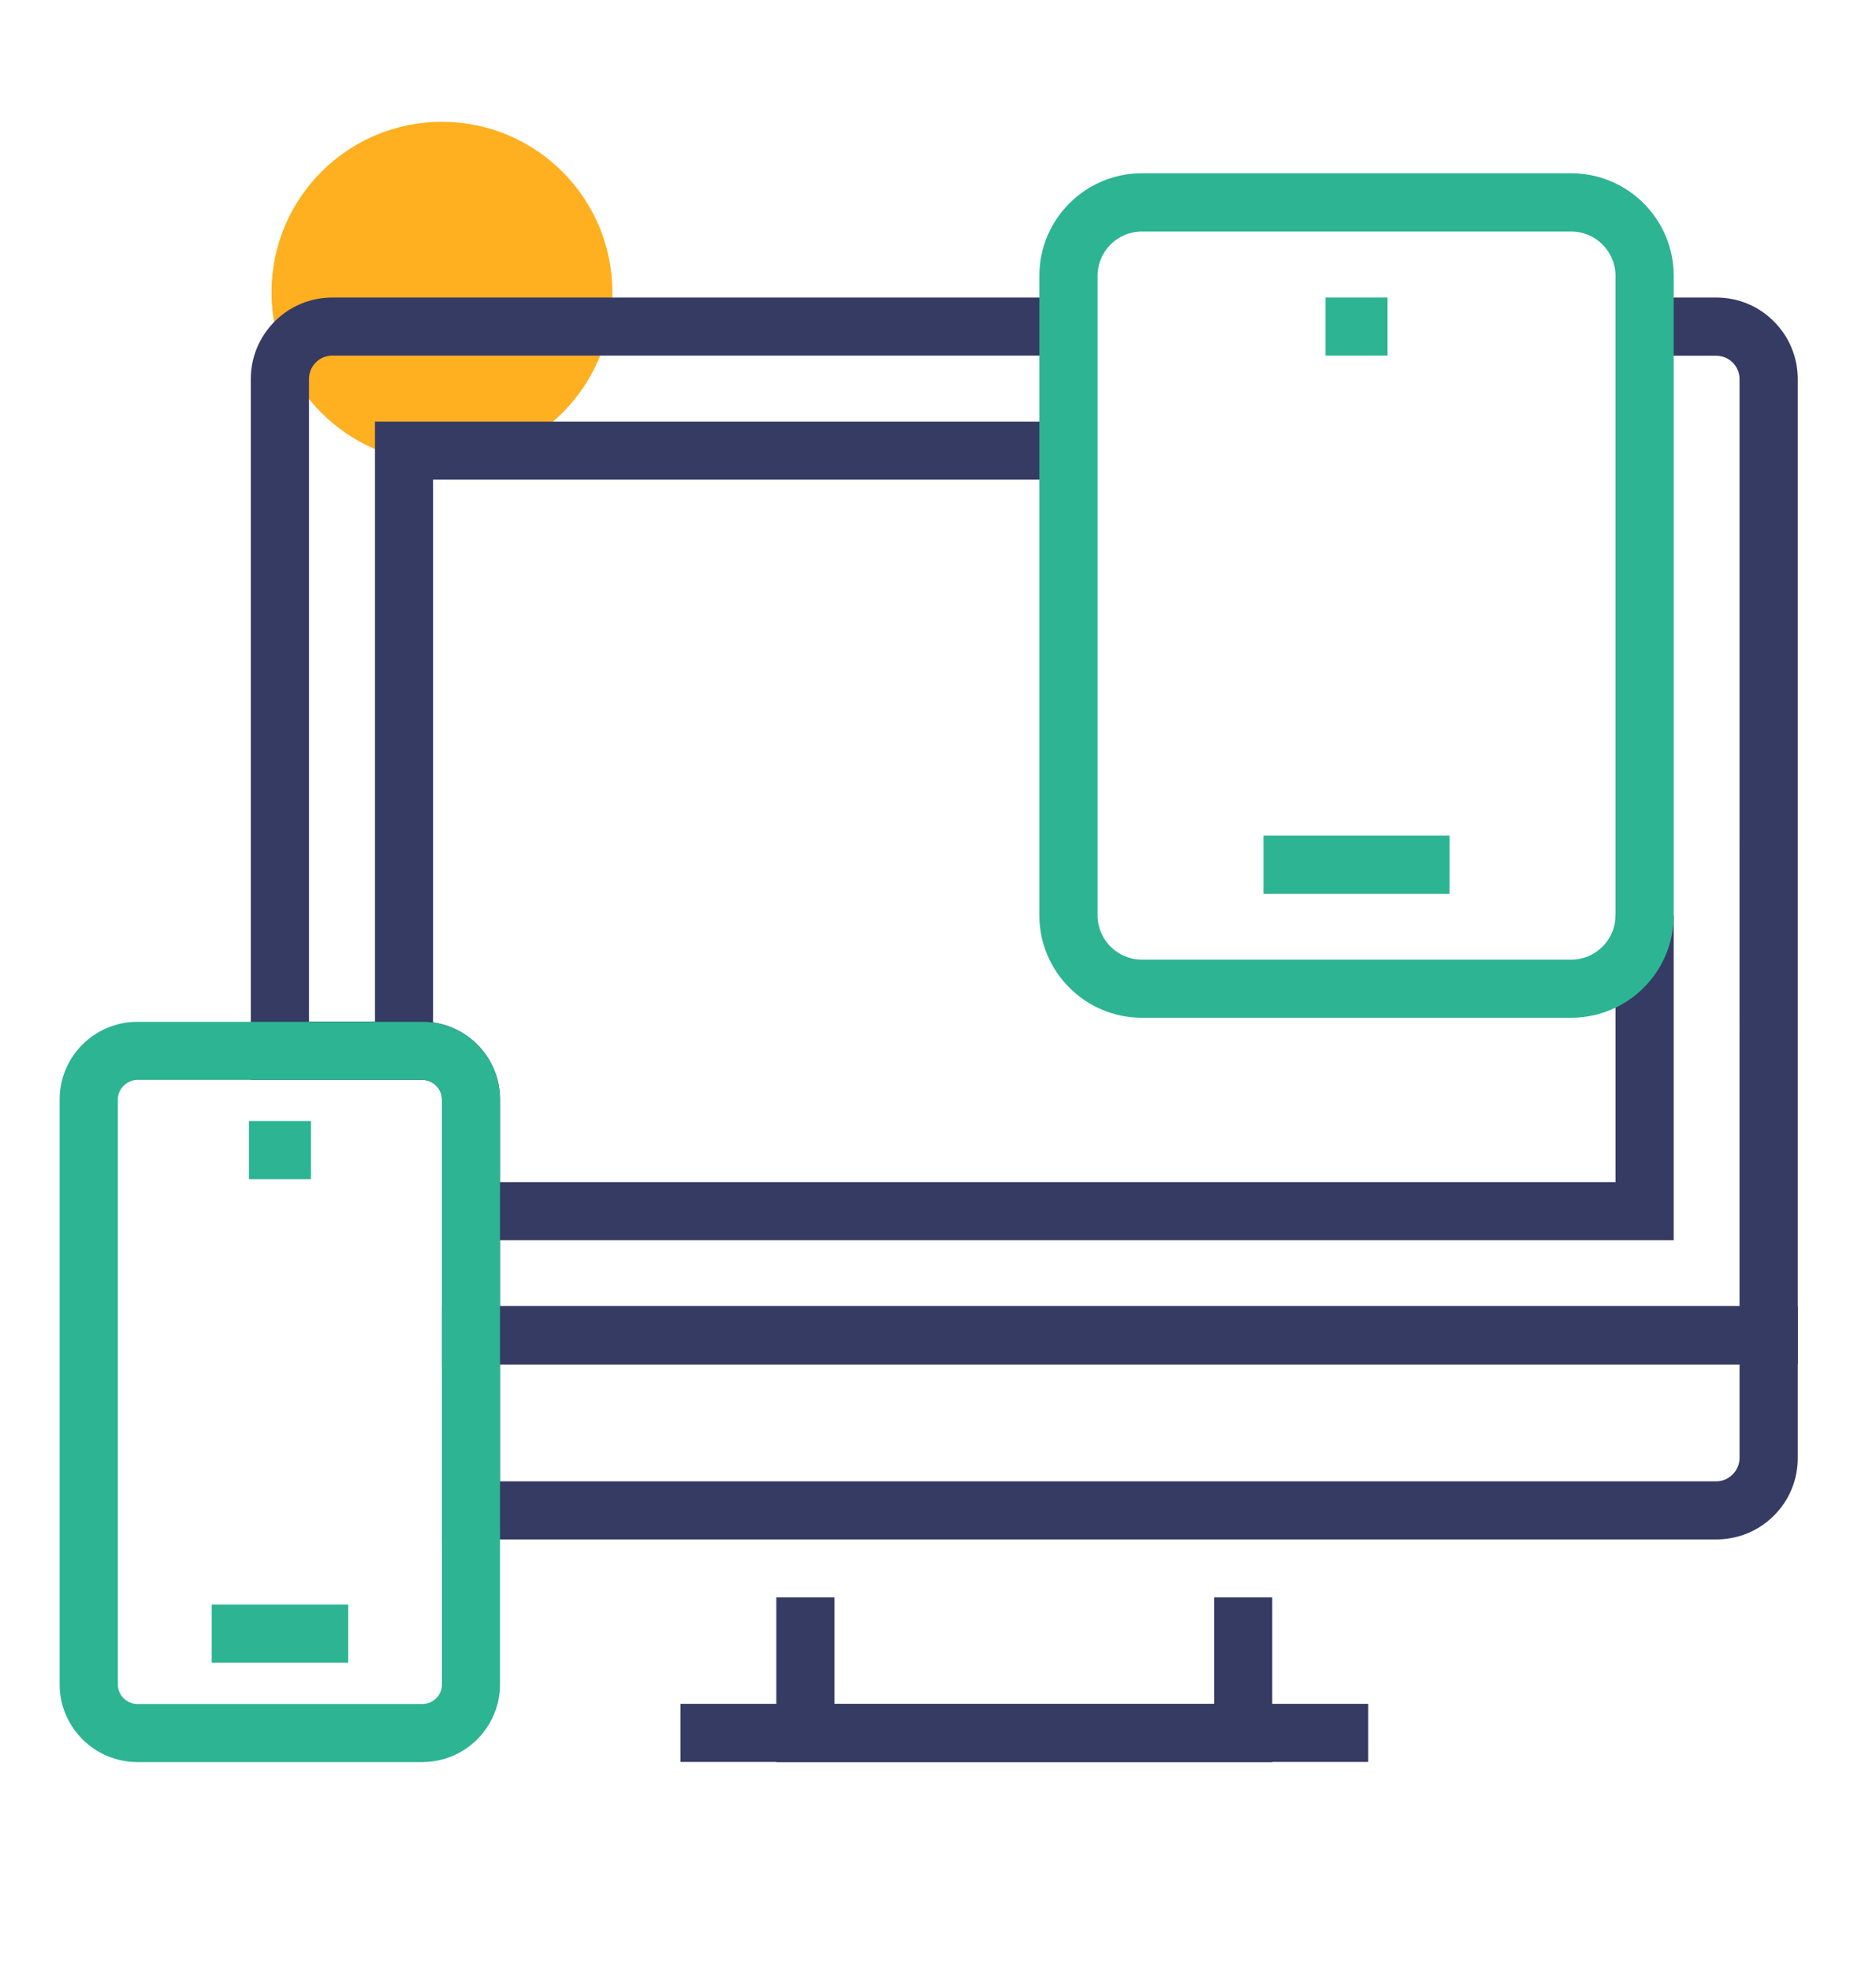 <?xml version="1.0" encoding="utf-8"?>
<!-- Generator: Adobe Illustrator 25.2.1, SVG Export Plug-In . SVG Version: 6.00 Build 0)  -->
<svg version="1.1" id="Layer_1" xmlns="http://www.w3.org/2000/svg" xmlns:xlink="http://www.w3.org/1999/xlink" x="0px" y="0px"
	 viewBox="0 0 133.08 139.77" style="enable-background:new 0 0 133.08 139.77;" xml:space="preserve">
<style type="text/css">
	.st0{fill:#FFB020;}
	.st1{fill:#2DB493;}
	.st2{fill:#363B64;}
</style>
<circle class="st0" cx="31.35" cy="20.73" r="12.09"/>
<g>
	<polygon class="st2" points="90.25,124.97 55.07,124.97 55.07,113.29 59.19,113.29 59.19,120.84 86.13,120.84 86.13,113.29 
		90.25,113.29 	"/>
	<rect x="48.27" y="120.84" class="st2" width="48.79" height="4.12"/>
	<path class="st2" d="M127.53,96.76H31.35V77.98c0-0.77-0.62-1.39-1.39-1.39H17.79V26.89c0-1.54,0.6-2.99,1.69-4.09
		c1.1-1.1,2.56-1.7,4.1-1.7H75.8v4.12H23.58c-0.45,0-0.87,0.17-1.18,0.49c-0.31,0.31-0.48,0.73-0.48,1.17v45.58h8.04
		c3.04,0,5.51,2.47,5.51,5.51v14.66h87.93V26.89c0-0.44-0.17-0.86-0.49-1.18c-0.31-0.31-0.73-0.48-1.17-0.48h-5.07V21.1h5.07
		c1.55,0,3.01,0.6,4.1,1.7c1.09,1.09,1.69,2.55,1.69,4.09V96.76z"/>
	<path class="st2" d="M121.74,109.18H31.35V92.64h96.18v10.76c0,1.55-0.6,3.01-1.7,4.1C124.75,108.58,123.29,109.18,121.74,109.18z
		 M35.47,105.06h86.26c0.45,0,0.86-0.17,1.17-0.48c0.32-0.32,0.5-0.74,0.5-1.19v-6.63H35.47V105.06z"/>
	<polygon class="st2" points="118.73,87.96 33.41,87.96 33.41,83.84 114.6,83.84 114.6,64.92 118.73,64.92 	"/>
	<polygon class="st2" points="30.72,74.53 26.6,74.53 26.6,29.9 75.8,29.9 75.8,34.02 30.72,34.02 	"/>
</g>
<g>
	<rect x="17.66" y="79.51" class="st1" width="4.4" height="4.12"/>
	<rect x="15.02" y="113.8" class="st1" width="9.68" height="4.12"/>
	<path class="st1" d="M29.96,124.97H9.75c-3.04,0-5.52-2.47-5.52-5.51V77.98c0-3.04,2.47-5.51,5.52-5.51h20.21
		c3.04,0,5.51,2.47,5.51,5.51v41.48C35.47,122.5,33,124.97,29.96,124.97z M9.75,76.59c-0.75,0-1.39,0.64-1.39,1.39v41.48
		c0,0.76,0.62,1.39,1.39,1.39h20.21c0.77,0,1.39-0.62,1.39-1.39V77.98c0-0.77-0.62-1.39-1.39-1.39H9.75z"/>
</g>
<g>
	<rect x="94.03" y="21.1" class="st1" width="4.4" height="4.12"/>
	<rect x="89.63" y="59.26" class="st1" width="13.2" height="4.13"/>
	<path class="st1" d="M111.46,72.18H81c-4.01,0-7.27-3.26-7.27-7.26V19.56c0-4.01,3.26-7.27,7.27-7.27h30.46
		c4.01,0,7.27,3.26,7.27,7.27v45.36C118.73,68.93,115.47,72.18,111.46,72.18z M81,16.42c-1.73,0-3.14,1.41-3.14,3.14v45.36
		c0,1.73,1.41,3.14,3.14,3.14h30.46c1.73,0,3.14-1.41,3.14-3.14V19.56c0-1.73-1.41-3.14-3.14-3.14H81z"/>
</g>
</svg>
